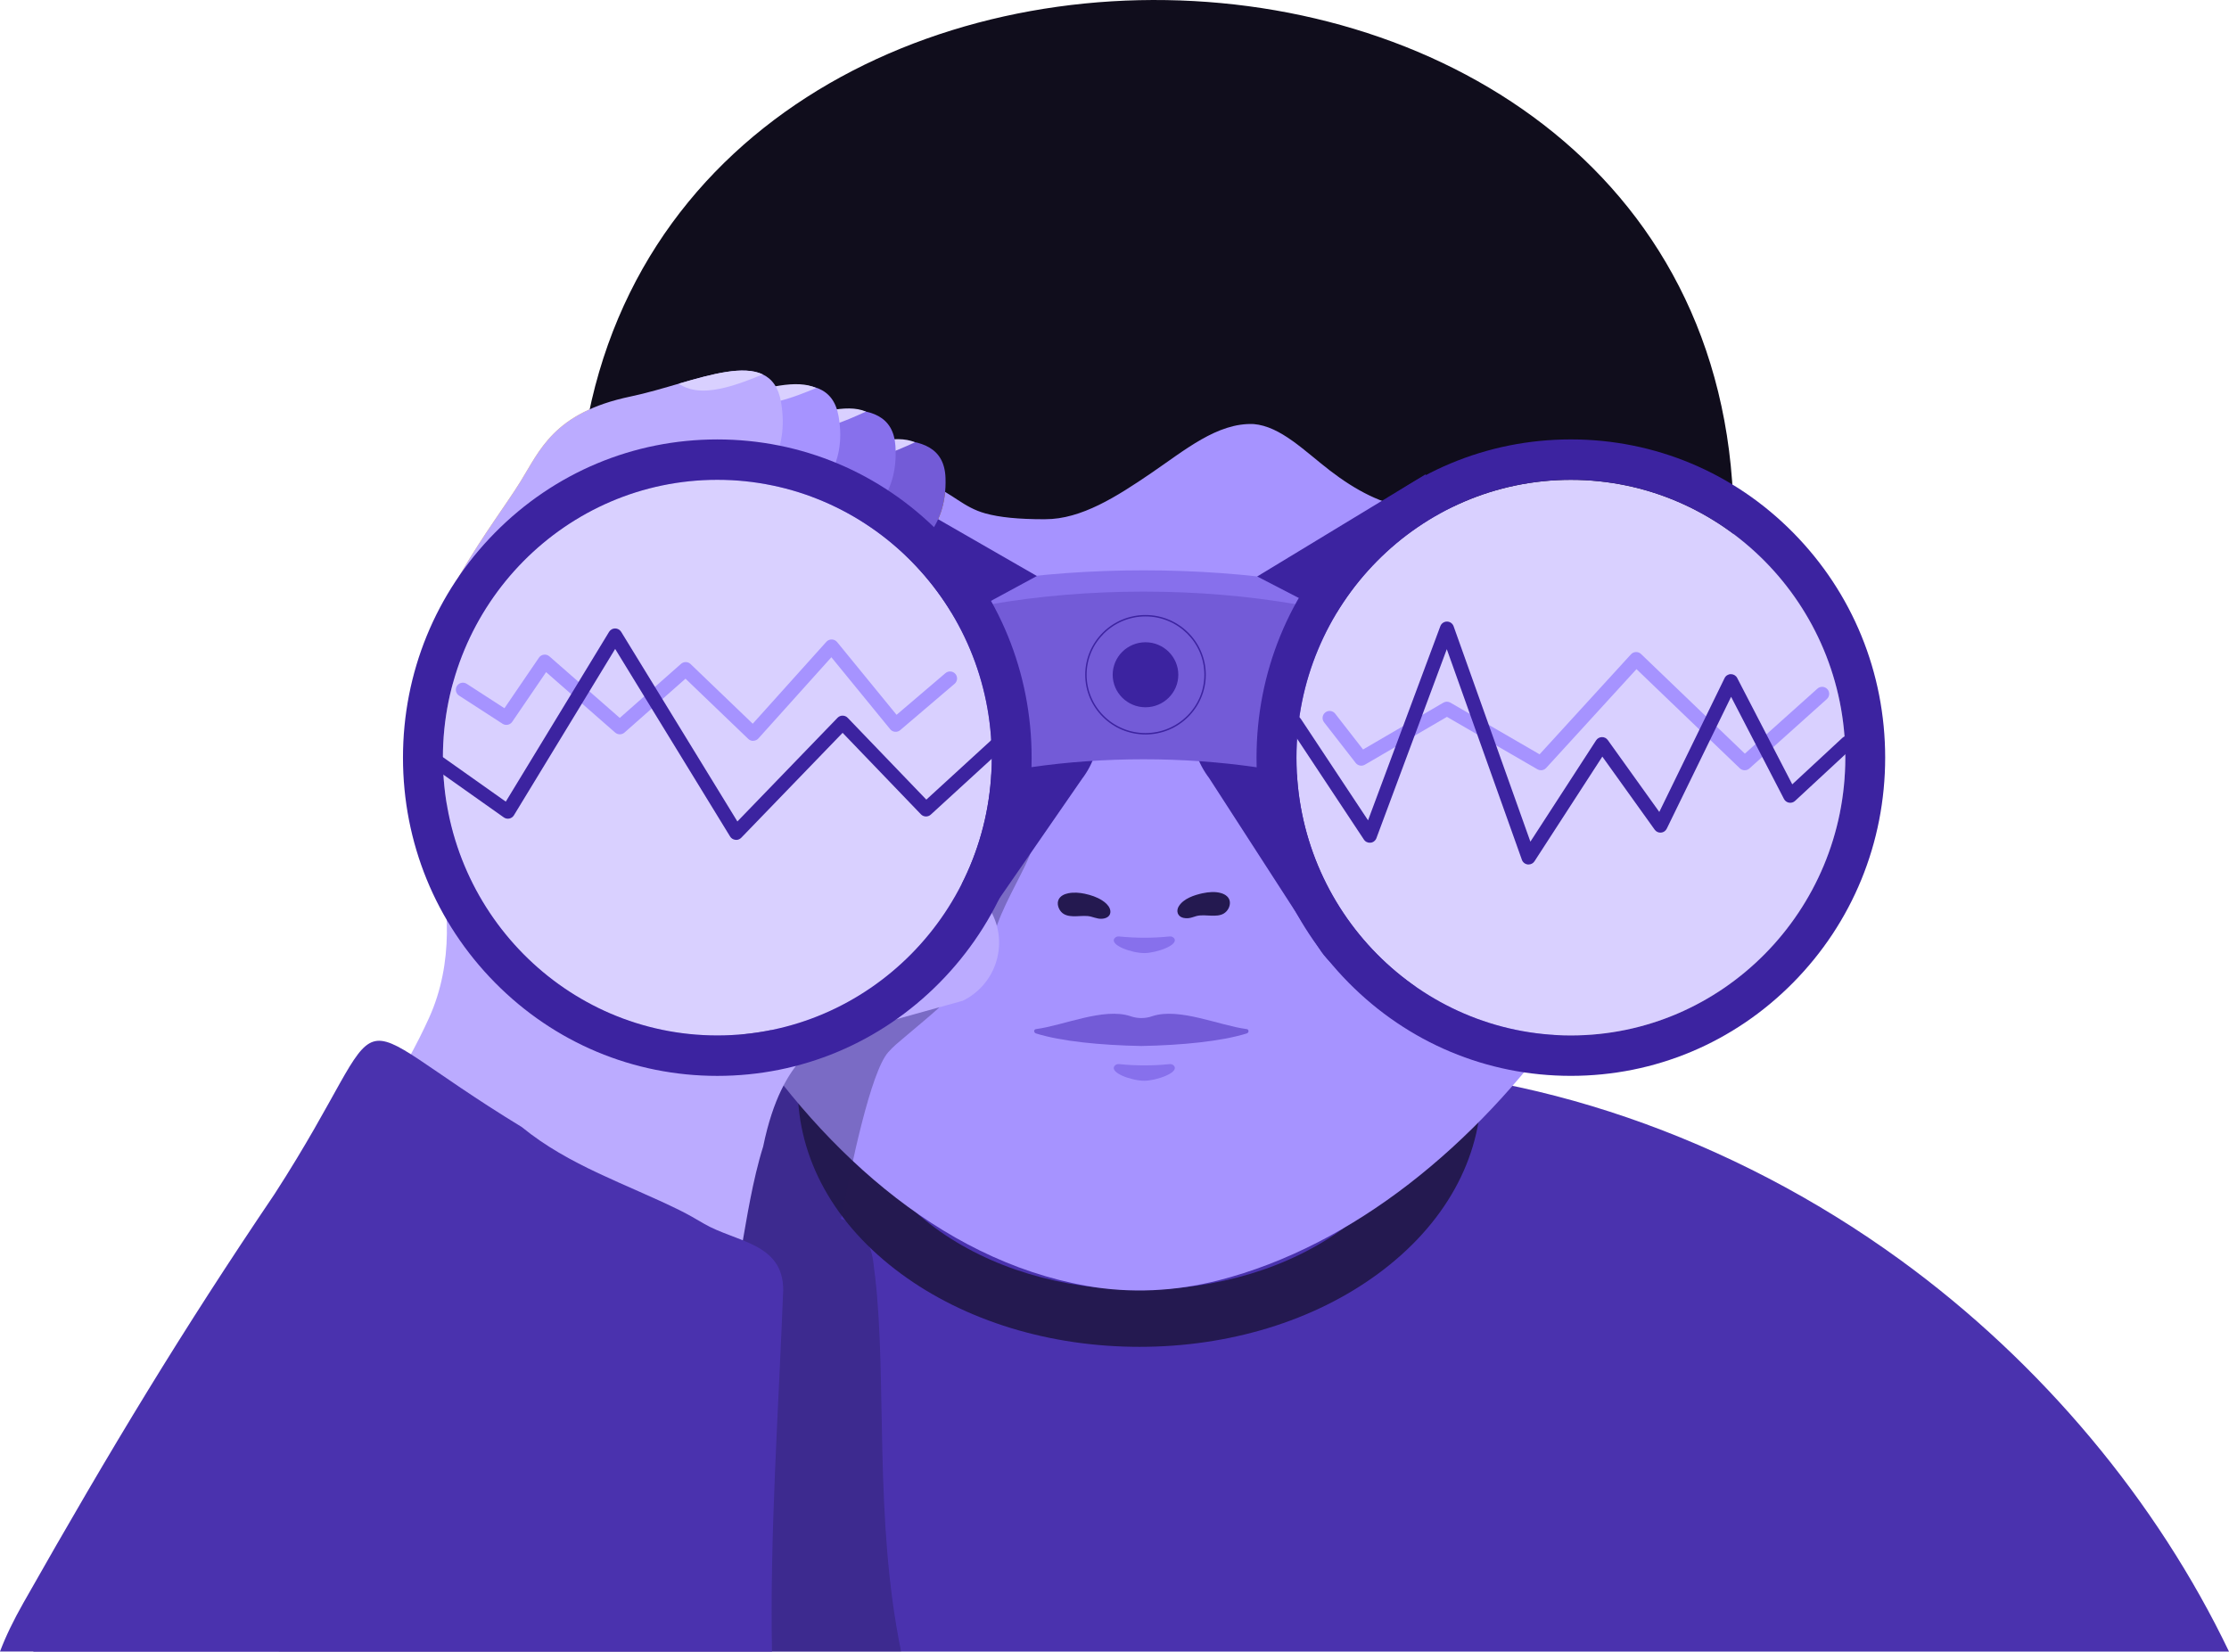 <svg width="278" height="206" viewBox="0 0 278 206" fill="none" xmlns="http://www.w3.org/2000/svg">
<path d="M237.013 157.156C215.866 141.782 190.587 133.154 167.322 133.154C151.303 133.154 151.303 132.049 135.284 132.049C119.265 132.049 119.265 133.154 103.246 133.154C79.655 133.154 57.925 140.01 40.435 153.751C24.284 166.44 12.256 184.733 4.149 206H278C269.034 187.286 254.66 169.987 237.013 157.156Z" fill="#4A32AE"/>
<path d="M142.125 167.991C130.935 167.991 120.373 164.757 112.387 158.881C104.075 152.767 99.497 144.535 99.497 135.703C99.497 126.872 104.075 118.64 112.387 112.525C120.373 106.65 130.935 103.416 142.125 103.416C153.316 103.416 163.878 106.65 171.864 112.525C180.176 118.64 184.754 126.872 184.754 135.703C184.754 144.535 180.176 152.767 171.864 158.881C163.878 164.757 153.316 167.991 142.125 167.991ZM142.125 110.532C132.447 110.532 123.392 113.274 116.625 118.251C110.184 122.99 106.636 129.186 106.636 135.703C106.636 142.221 110.184 148.417 116.625 153.155C123.392 158.133 132.451 160.874 142.125 160.874C151.8 160.874 160.859 158.133 167.626 153.155C174.067 148.417 177.615 142.221 177.615 135.703C177.615 129.186 174.067 122.99 167.626 118.251C160.859 113.274 151.803 110.532 142.125 110.532Z" fill="#241950"/>
<path d="M213.445 77.162C212.751 109.185 185.813 151.042 151.961 159.702C146.6 161.075 141.007 161.356 135.56 160.394C98.379 153.841 74.624 103.285 74.448 77.162C66.026 -25.544 222.879 -25.34 213.441 77.162H213.445Z" fill="#A693FF"/>
<path opacity="0.33" d="M109.129 159.135L108.914 157.388C108.578 154.667 106.922 152.496 104.887 152.036C106.189 145.234 108.596 133.753 110.764 131.258C111.407 130.52 112.144 129.935 112.874 129.318C116.371 126.348 118.714 124.544 119.977 122.423C122.037 118.968 122.473 120.587 124.433 115.178C125.531 112.151 127.966 108.137 128.492 106.465C129.361 103.702 127.315 100.942 125.173 99.783H125.17C123.009 98.61 119.547 94.139 114.619 105.648C109.848 116.79 92.742 117.385 92.742 117.385L76.655 106.383C74.484 108.344 72.234 110.155 69.92 111.813C68.35 112.939 66.748 113.995 65.121 114.982C65.814 119.474 65.979 124.298 65.117 129.076C64.863 130.495 64.566 131.942 64.234 133.408C64.126 133.336 64.019 133.265 63.912 133.19C62.642 132.352 61.147 132.923 60.5 134.499C57.063 144.663 57.574 144.977 54.277 155.231C50.979 165.481 50.282 165.05 46.877 175.232C43.293 185.946 38.894 195.208 34.753 205.997H112.384C108.975 189.468 110.649 172.016 109.133 159.131L109.129 159.135Z" fill="#241950"/>
<path d="M66.923 88.698C66.923 88.698 65.628 80.936 71.165 74.625C74.895 70.376 78.329 67.324 80.789 64.678C84.09 61.134 86.647 56.71 97.477 56.136C106.694 55.647 117.666 52.089 117.924 59.608C118.364 72.458 101.898 72.272 101.898 72.272L66.923 88.698Z" fill="#A7760F"/>
<path d="M105.807 57.438C106.826 57.541 107.859 57.399 108.85 57.156C109.93 56.896 110.982 56.515 112.012 56.09C112.723 55.798 113.421 55.484 114.118 55.167C111.683 54.122 107.827 55.349 103.693 56.725C104.326 57.131 105.056 57.36 105.81 57.438H105.807Z" fill="#E6AC37"/>
<path d="M61.655 86.391C61.655 86.391 60.106 78.676 65.432 72.184C69.022 67.809 72.352 64.647 74.727 61.919C77.91 58.269 80.324 53.758 91.129 52.824C100.324 52.029 111.171 48.104 111.676 55.609C112.534 68.437 96.068 68.8 96.068 68.8L61.648 86.388L61.655 86.391Z" fill="#D19522"/>
<path d="M99.695 53.608C100.714 53.711 101.747 53.569 102.738 53.326C103.818 53.066 104.87 52.684 105.9 52.26C106.611 51.968 107.309 51.654 108.006 51.337C105.571 50.292 101.715 51.519 97.581 52.895C98.214 53.301 98.943 53.529 99.698 53.608H99.695Z" fill="#FABE4C"/>
<path d="M58.182 88.046C58.182 88.046 55.811 80.548 60.407 73.503C63.504 68.761 66.473 65.246 68.54 62.272C71.308 58.29 73.222 53.541 83.862 51.416C92.917 49.605 103.278 44.506 104.587 51.911C106.826 64.568 90.499 66.754 90.499 66.754L58.186 88.046H58.182Z" fill="#E6AC37"/>
<path d="M93.403 50.353C94.419 50.495 95.456 50.392 96.454 50.189C97.545 49.968 98.607 49.629 99.651 49.244C100.37 48.98 101.082 48.695 101.794 48.399C99.397 47.262 95.499 48.342 91.318 49.558C91.94 49.986 92.656 50.246 93.403 50.353Z" fill="#FFD484"/>
<path d="M55.732 85.786C55.732 85.786 53.508 78.27 57.603 71.282C60.36 66.573 63.014 63.096 64.859 60.148C67.327 56.198 69.015 51.474 78.632 49.459C86.819 47.744 96.154 42.753 97.413 50.165C99.566 62.833 84.798 64.847 84.798 64.847L55.736 85.79L55.732 85.786Z" fill="#FABE4C"/>
<path d="M86.737 48.65C87.752 48.792 88.79 48.689 89.787 48.486C90.878 48.265 91.941 47.926 92.985 47.541C93.704 47.277 94.415 46.992 95.127 46.696C92.731 45.559 88.832 46.639 84.652 47.855C85.274 48.282 85.989 48.543 86.737 48.65Z" fill="#FFD484"/>
<path d="M130.366 64.761C134.869 64.772 139.315 61.909 143.528 59.042C147.759 56.165 151.822 52.696 156.36 52.892C159.715 53.174 162.673 56.229 165.856 58.682C169.032 61.128 172.469 62.975 175.813 63.317C179.189 63.898 182.397 64.162 185.566 63.588C188.76 63.007 191.882 61.581 195.205 61.52C199.414 61.848 202.239 64.412 205.523 66.055C208.52 67.552 211.567 68.472 216.184 68.116C217.64 23.682 181.964 0.603 145.477 0.012C109.047 -0.577 72.495 21.282 71.977 65.478C75.121 66.654 77.878 69.285 81.211 71.257C84.68 73.307 88.339 74.348 91.83 73.97C96.004 73.375 100.077 70.084 103.858 66.583C107.903 62.843 111.815 58.967 116.286 60.6C118.725 61.492 120.141 63.281 122.895 64.037C124.68 64.529 126.997 64.764 130.259 64.764H130.363L130.366 64.761Z" fill="#100D1C"/>
<path d="M180.387 99.463C179.847 98.675 176.746 96.147 169 93.933C161.607 91.819 152.244 90.653 142.627 90.653C133.009 90.653 123.643 91.819 116.254 93.933C108.507 96.151 105.406 98.679 104.866 99.463C104.988 99.285 105.338 98.532 105.338 97.456H88.189C88.189 93.694 89.409 88.168 95.22 83.205C98.303 80.574 102.47 78.299 107.602 76.445C117.08 73.023 129.519 71.137 142.627 71.137C155.734 71.137 168.17 73.023 177.651 76.445C182.783 78.299 186.95 80.574 190.033 83.205C195.845 88.168 197.064 93.694 197.064 97.456H179.915C179.915 98.532 180.265 99.285 180.387 99.463Z" fill="#8770EC"/>
<path d="M109.115 84.503C117.742 84.556 126.372 84.617 134.998 84.663C134.558 84.075 134.05 83.526 133.474 83.027L121.794 75.921L129.319 71.846L105.571 58.188L86.959 84.4C94.348 84.421 101.733 84.457 109.122 84.503H109.115Z" fill="#3C23A0"/>
<path d="M134.737 84.68C118.807 84.591 102.878 84.462 86.948 84.416L84.849 116.161L116.533 123.795L134.955 97.141C137.806 93.39 137.723 88.32 135.009 84.683H134.737V84.68Z" fill="#3C23A0"/>
<path d="M120.063 124.828L110.596 127.46C108.296 128.098 106.025 128.836 103.793 129.67C100.481 130.911 97.352 130.996 95.728 127.677C93.772 123.67 95.439 118.842 99.459 116.892L112.97 110.328C116.99 108.378 121.833 110.04 123.789 114.047C125.746 118.054 124.079 122.882 120.059 124.832L120.063 124.828Z" fill="#BBABFF"/>
<path d="M102.18 128.316C101.765 126.651 92.96 130.905 92.334 129.307C91.704 127.685 91.007 126.063 90.106 124.573C89.491 123.556 88.797 122.601 88.067 121.67C86.697 121.606 85.875 121.517 85.875 121.517L50.875 96.82C50.875 96.82 59.756 113.156 53.515 126.951C47.442 140.378 34.162 156.329 34.162 156.329C35.006 159.705 88.553 171.795 88.553 171.795L92.631 154.81C93.078 152.357 93.861 147.194 95.181 143.009C97.677 130.84 102.899 131.2 102.176 128.313L102.18 128.316Z" fill="#BBABFF"/>
<path d="M66.923 88.698C66.923 88.698 65.628 80.936 71.165 74.625C74.895 70.376 78.329 67.324 80.789 64.678C84.09 61.134 86.647 56.71 97.477 56.136C106.694 55.647 117.666 52.089 117.924 59.608C118.364 72.458 101.898 72.272 101.898 72.272L66.923 88.698Z" fill="#735BD7"/>
<path d="M105.807 57.438C106.826 57.541 107.859 57.399 108.85 57.156C109.93 56.896 110.982 56.515 112.012 56.09C112.723 55.798 113.421 55.484 114.118 55.167C111.683 54.122 107.827 55.349 103.693 56.725C104.326 57.131 105.056 57.36 105.81 57.438H105.807Z" fill="#D9D0FF"/>
<path d="M61.655 86.391C61.655 86.391 60.106 78.676 65.432 72.184C69.022 67.809 72.352 64.647 74.727 61.919C77.91 58.269 80.324 53.758 91.129 52.824C100.324 52.029 111.171 48.104 111.676 55.609C112.534 68.437 96.068 68.8 96.068 68.8L61.648 86.388L61.655 86.391Z" fill="#8770EC"/>
<path d="M99.695 53.608C100.714 53.711 101.747 53.569 102.738 53.326C103.818 53.066 104.87 52.684 105.9 52.26C106.611 51.968 107.309 51.654 108.006 51.337C105.571 50.292 101.715 51.519 97.581 52.895C98.214 53.301 98.943 53.529 99.698 53.608H99.695Z" fill="#D9D0FF"/>
<path d="M58.182 88.046C58.182 88.046 55.811 80.548 60.407 73.503C63.504 68.761 66.473 65.246 68.54 62.272C71.308 58.29 73.222 53.541 83.862 51.416C92.917 49.605 103.278 44.506 104.587 51.911C106.826 64.568 90.499 66.754 90.499 66.754L58.186 88.046H58.182Z" fill="#A693FF"/>
<path d="M93.403 50.353C94.419 50.495 95.456 50.392 96.454 50.189C97.545 49.968 98.607 49.629 99.651 49.244C100.37 48.98 101.082 48.695 101.794 48.399C99.397 47.262 95.499 48.342 91.318 49.558C91.94 49.986 92.656 50.246 93.403 50.353Z" fill="#D9D0FF"/>
<path d="M55.732 85.786C55.732 85.786 53.508 78.27 57.603 71.282C60.36 66.573 63.014 63.096 64.859 60.148C67.327 56.198 69.015 51.474 78.632 49.459C86.819 47.744 96.154 42.753 97.413 50.165C99.566 62.833 84.798 64.847 84.798 64.847L55.736 85.79L55.732 85.786Z" fill="#BBABFF"/>
<path d="M86.737 48.65C87.752 48.792 88.79 48.689 89.787 48.486C90.878 48.265 91.941 47.926 92.985 47.541C93.704 47.277 94.415 46.992 95.127 46.696C92.731 45.559 88.832 46.639 84.652 47.855C85.274 48.282 85.989 48.543 86.737 48.65Z" fill="#D9D0FF"/>
<path d="M167.534 84.744C177.998 84.726 188.46 84.648 198.921 84.48L177.78 59.174L156.797 71.902L164.805 76.045L152.169 83.011C151.579 83.535 151.064 84.117 150.62 84.733C156.26 84.751 161.897 84.758 167.537 84.748L167.534 84.744Z" fill="#3C23A0"/>
<path d="M193.198 84.584C178.999 84.765 164.804 84.79 150.606 84.751C148.013 88.381 147.988 93.351 150.795 97.037L164.811 118.728C166.099 120.625 170.981 124.554 172.959 123.998L201.016 116.158L198.92 84.498C197.011 84.53 195.104 84.559 193.194 84.58L193.198 84.584Z" fill="#3C23A0"/>
<path d="M179.554 104.57C179.121 103.782 176.228 100.976 168.835 98.498C161.539 96.053 152.233 94.705 142.63 94.705C133.027 94.705 123.721 96.053 116.425 98.498C109.036 100.976 106.139 103.782 105.707 104.57C105.778 104.442 105.957 103.961 105.957 103.272H87.574C87.574 99.322 88.754 93.454 94.369 87.945C97.523 84.85 101.79 82.177 107.048 79.995C116.693 75.991 129.329 73.791 142.627 73.791C155.924 73.791 168.556 75.994 178.205 79.995C183.466 82.177 187.733 84.85 190.884 87.945C196.499 93.454 197.679 99.319 197.679 103.272H179.296C179.296 103.961 179.479 104.445 179.547 104.57H179.554Z" fill="#735BD7"/>
<path d="M195.92 129.15C214.821 129.15 230.146 113.637 230.146 94.499C230.146 75.36 214.825 59.848 195.92 59.848C177.014 59.848 161.693 75.36 161.693 94.499C161.693 113.637 177.014 129.15 195.92 129.15Z" fill="#D9D0FF"/>
<path d="M223.637 66.433C216.234 58.935 206.388 54.807 195.916 54.807C185.444 54.807 175.602 58.935 168.195 66.433C160.792 73.931 156.714 83.896 156.714 94.499C156.714 105.102 160.792 115.067 168.195 122.565C175.598 130.063 185.444 134.191 195.916 134.191C206.388 134.191 216.231 130.063 223.637 122.565C231.041 115.067 235.118 105.102 235.118 94.499C235.118 83.896 231.041 73.931 223.637 66.433ZM161.693 94.499C161.693 75.393 177.047 59.848 195.92 59.848C214.793 59.848 230.147 75.393 230.147 94.499C230.147 113.605 214.793 129.15 195.92 129.15C177.047 129.15 161.693 113.605 161.693 94.499Z" fill="#3C23A0"/>
<path d="M89.462 129.15C108.364 129.15 123.689 113.637 123.689 94.499C123.689 75.36 108.367 59.848 89.462 59.848C70.557 59.848 55.235 75.36 55.235 94.499C55.235 113.637 70.557 129.15 89.462 129.15Z" fill="#D9D0FF"/>
<path d="M89.462 54.81C78.99 54.81 69.147 58.939 61.74 66.437C54.337 73.935 50.26 83.9 50.26 94.503C50.26 105.106 54.337 115.071 61.74 122.569C69.144 130.067 78.99 134.195 89.462 134.195C99.934 134.195 109.776 130.067 117.183 122.569C124.586 115.071 128.664 105.106 128.664 94.503C128.664 83.9 124.586 73.935 117.183 66.437C109.78 58.939 99.934 54.81 89.462 54.81ZM55.238 94.499C55.238 75.393 70.592 59.848 89.465 59.848C108.338 59.848 123.692 75.393 123.692 94.499C123.692 113.606 108.338 129.15 89.465 129.15C70.592 129.15 55.238 113.606 55.238 94.499Z" fill="#3C23A0"/>
<path d="M142.866 91.612C138.721 91.612 135.348 88.271 135.348 84.16C135.348 80.05 138.721 76.709 142.866 76.709C147.011 76.709 150.384 80.05 150.384 84.16C150.384 88.271 147.011 91.612 142.866 91.612ZM142.866 76.887C138.817 76.887 135.523 80.15 135.523 84.16C135.523 88.171 138.817 91.434 142.866 91.434C146.914 91.434 150.208 88.171 150.208 84.16C150.208 80.15 146.914 76.887 142.866 76.887Z" fill="#3C23A0"/>
<path d="M142.866 88.128C145.077 88.128 146.868 86.352 146.868 84.159C146.868 81.967 145.077 80.191 142.866 80.191C140.656 80.191 138.864 81.967 138.864 84.159C138.864 86.352 140.656 88.128 142.866 88.128Z" fill="#3C23A0"/>
<path d="M142.866 88.217C140.609 88.217 138.775 86.398 138.775 84.163C138.775 81.928 140.609 80.109 142.866 80.109C145.123 80.109 146.958 81.928 146.958 84.163C146.958 86.398 145.123 88.217 142.866 88.217ZM142.866 80.281C140.706 80.281 138.95 82.02 138.95 84.159C138.95 86.299 140.706 88.039 142.866 88.039C145.026 88.039 146.782 86.299 146.782 84.159C146.782 82.02 145.026 80.281 142.866 80.281Z" fill="#3C23A0"/>
<path d="M135.248 111.719C133.363 111.309 131.6 111.83 132.355 113.306C133.077 114.628 135.059 113.616 136.425 114.169C136.636 114.254 136.868 114.318 137.108 114.336C138.978 114.493 138.66 112.457 135.248 111.716V111.719Z" fill="#241950"/>
<path d="M135.317 111.481C134.637 111.339 133.925 111.278 133.242 111.414C132.759 111.51 132.237 111.742 132.023 112.216C131.797 112.711 131.994 113.325 132.337 113.72C132.709 114.152 133.285 114.266 133.829 114.284C134.437 114.302 135.045 114.209 135.653 114.259C136.261 114.309 136.808 114.644 137.437 114.597C137.774 114.573 138.135 114.473 138.342 114.184C138.525 113.938 138.528 113.621 138.417 113.342C138.242 112.893 137.852 112.562 137.455 112.305C136.811 111.888 136.057 111.645 135.313 111.481C134.998 111.41 134.862 111.895 135.181 111.963C136.082 112.162 137.212 112.487 137.802 113.264C137.877 113.36 137.934 113.464 137.967 113.571C137.995 113.67 137.999 113.742 137.977 113.81C137.96 113.867 137.924 113.92 137.867 113.963C137.791 114.02 137.684 114.056 137.563 114.081C137.08 114.173 136.665 113.959 136.214 113.842C135.699 113.71 135.159 113.735 134.637 113.76C133.8 113.799 132.52 113.874 132.43 112.729C132.395 112.259 132.838 112.03 133.235 111.931C133.868 111.77 134.551 111.834 135.184 111.966C135.499 112.034 135.635 111.549 135.317 111.485V111.481Z" fill="#241950"/>
<path d="M150.066 111.655C151.951 111.245 153.714 111.765 152.959 113.241C152.237 114.564 150.255 113.551 148.889 114.104C148.678 114.19 148.446 114.254 148.209 114.272C146.339 114.429 146.657 112.393 150.069 111.651L150.066 111.655Z" fill="#241950"/>
<path d="M150.134 111.894C150.702 111.773 151.31 111.713 151.886 111.816C152.244 111.88 152.723 112.016 152.859 112.397C152.995 112.779 152.727 113.281 152.408 113.492C152.026 113.741 151.518 113.72 151.078 113.709C150.559 113.691 150.037 113.641 149.519 113.702C149 113.763 148.503 114.048 147.959 114.03C147.827 114.026 147.695 114.009 147.569 113.959C147.544 113.948 147.484 113.92 147.444 113.887C147.459 113.898 147.373 113.813 147.387 113.834C147.326 113.763 147.319 113.72 147.326 113.627C147.326 113.57 147.362 113.449 147.405 113.367C147.591 113.018 147.938 112.764 148.274 112.568C148.846 112.233 149.49 112.033 150.137 111.891C150.452 111.82 150.32 111.338 150.005 111.41C148.953 111.641 147.63 112.062 147.022 113.032C146.643 113.631 146.876 114.322 147.587 114.486C147.784 114.533 147.988 114.54 148.188 114.526C148.553 114.497 148.861 114.358 149.207 114.262C149.805 114.105 150.441 114.187 151.049 114.208C151.589 114.226 152.19 114.223 152.662 113.923C153.134 113.624 153.438 113.046 153.388 112.5C153.335 111.909 152.834 111.556 152.298 111.399C151.557 111.181 150.745 111.256 150.001 111.413C149.687 111.481 149.819 111.962 150.134 111.894Z" fill="#241950"/>
<path d="M192.193 96.075C192.042 96.075 191.889 96.035 191.753 95.957L180.462 89.415L170.222 95.383C169.843 95.604 169.357 95.511 169.085 95.165L165.137 90.092C164.84 89.711 164.908 89.162 165.29 88.862C165.673 88.562 166.224 88.634 166.524 89.015L170.001 93.483L180.015 87.643C180.287 87.482 180.626 87.482 180.898 87.643L192.017 94.085L203.412 81.614C203.573 81.439 203.795 81.336 204.034 81.329C204.274 81.321 204.503 81.41 204.671 81.575L217.618 94.003L226.67 85.892C227.031 85.568 227.586 85.6 227.911 85.956C228.236 86.316 228.204 86.869 227.847 87.193L218.187 95.85C217.843 96.157 217.321 96.149 216.988 95.829L204.102 83.461L192.836 95.789C192.665 95.978 192.429 96.075 192.185 96.075H192.193Z" fill="#A693FF"/>
<path d="M93.929 92.409C93.704 92.409 93.482 92.32 93.321 92.163L85.496 84.651L77.885 91.372C77.552 91.664 77.055 91.664 76.722 91.372L68.11 83.835L63.883 90.031C63.615 90.424 63.078 90.534 62.678 90.274L57.252 86.762C56.844 86.498 56.73 85.956 56.995 85.55C57.259 85.143 57.803 85.029 58.211 85.293L62.914 88.338L67.216 82.031C67.359 81.824 67.581 81.685 67.831 81.656C68.082 81.624 68.332 81.703 68.522 81.867L77.298 89.547L84.938 82.801C85.281 82.498 85.8 82.509 86.129 82.826L93.882 90.27L103.063 80.052C103.235 79.86 103.485 79.756 103.739 79.76C103.997 79.767 104.236 79.885 104.401 80.081L111.819 89.158L117.916 83.96C118.285 83.646 118.839 83.689 119.154 84.056C119.469 84.423 119.426 84.976 119.057 85.29L112.276 91.069C112.098 91.222 111.861 91.297 111.625 91.276C111.389 91.254 111.171 91.14 111.025 90.955L103.689 81.978L94.587 92.106C94.43 92.285 94.204 92.388 93.965 92.399C93.954 92.399 93.943 92.399 93.933 92.399L93.929 92.409Z" fill="#A693FF"/>
<path d="M91.808 104.754C91.776 104.754 91.744 104.754 91.712 104.75C91.44 104.722 91.2 104.568 91.057 104.337L76.723 80.941L64.094 101.695C63.969 101.901 63.761 102.048 63.522 102.098C63.282 102.147 63.035 102.098 62.835 101.955L52.885 94.917C52.488 94.639 52.395 94.09 52.678 93.698C52.957 93.302 53.508 93.209 53.901 93.491L63.082 99.987L75.968 78.805C76.125 78.545 76.412 78.385 76.719 78.385C77.016 78.385 77.309 78.542 77.47 78.805L91.966 102.461L104.458 89.53C104.623 89.359 104.852 89.255 105.091 89.263C105.331 89.263 105.56 89.359 105.724 89.533L115.531 99.737L124.894 91.163C125.252 90.835 125.806 90.86 126.135 91.216C126.464 91.573 126.439 92.125 126.082 92.453L116.085 101.609C115.735 101.93 115.188 101.912 114.859 101.57L105.091 91.405L92.445 104.497C92.277 104.668 92.048 104.764 91.812 104.764L91.808 104.754Z" fill="#3C23A0"/>
<path d="M190.641 107.831C190.609 107.831 190.573 107.831 190.537 107.824C190.205 107.784 189.922 107.56 189.811 107.246L180.444 80.97L171.664 104.547C171.55 104.857 171.271 105.075 170.942 105.11C170.613 105.146 170.291 105 170.108 104.722L160.77 90.621C160.502 90.218 160.613 89.673 161.021 89.409C161.428 89.145 161.968 89.252 162.237 89.658L170.623 102.319L179.64 78.1C179.769 77.757 180.098 77.529 180.462 77.529H180.47C180.838 77.529 181.167 77.765 181.292 78.11L190.87 104.982L199.067 92.34C199.225 92.097 199.493 91.947 199.786 91.94C200.086 91.93 200.351 92.072 200.523 92.307L206.946 101.274L215.09 84.578C215.236 84.278 215.537 84.089 215.87 84.086C216.206 84.086 216.506 84.264 216.66 84.56L223.53 97.83L229.786 92.029C230.14 91.701 230.698 91.719 231.027 92.076C231.356 92.429 231.338 92.985 230.98 93.313L223.877 99.898C223.677 100.083 223.402 100.165 223.13 100.119C222.858 100.073 222.625 99.901 222.5 99.659L215.902 86.913L207.876 103.363C207.74 103.641 207.468 103.827 207.161 103.852C206.853 103.877 206.553 103.741 206.374 103.488L199.843 94.372L191.381 107.428C191.217 107.681 190.938 107.827 190.645 107.827L190.641 107.831Z" fill="#3C23A0"/>
<path d="M145.86 132.727C143.782 132.944 141.654 132.937 139.576 132.727C139.372 132.705 139.161 132.773 139.029 132.926C138.288 133.789 141.135 134.802 142.719 134.802C144.171 134.802 147.151 133.793 146.41 132.926C146.278 132.769 146.063 132.705 145.86 132.727Z" fill="#8770EC"/>
<path d="M145.86 116.803C143.782 117.02 141.654 117.013 139.576 116.803C139.372 116.781 139.161 116.849 139.029 117.003C138.288 117.865 141.135 118.878 142.719 118.878C144.171 118.878 147.151 117.869 146.41 117.003C146.278 116.846 146.063 116.781 145.86 116.803Z" fill="#8770EC"/>
<path d="M155.684 128.483C155.645 128.416 155.584 128.366 155.488 128.359C152.043 127.906 147.079 125.649 143.732 126.74C143.728 126.74 143.721 126.744 143.717 126.747C142.838 127.061 141.865 127.061 140.981 126.747C140.978 126.747 140.971 126.744 140.967 126.74C137.623 125.649 132.655 127.906 129.211 128.359C129.115 128.366 129.054 128.416 129.014 128.483C128.925 128.64 129.022 128.84 129.193 128.897C132.348 129.888 137.308 130.373 142.33 130.466H142.369C147.39 130.373 152.351 129.884 155.505 128.897C155.677 128.843 155.774 128.644 155.684 128.483Z" fill="#735BD7"/>
<path d="M96.282 205.997C96.007 191.254 97.087 176.219 97.681 160.939C97.713 154.992 91.733 154.945 87.763 152.61C86.79 152.036 85.811 151.469 84.795 150.966C78.085 147.654 70.986 145.408 65.078 140.577C40.811 125.785 50.235 124.177 34.248 148.924C22.65 166.087 14.059 180.266 2.922 199.918C1.695 202.082 0.715 204.096 0 205.993H96.286L96.282 205.997Z" fill="#4A32AE"/>
</svg>
